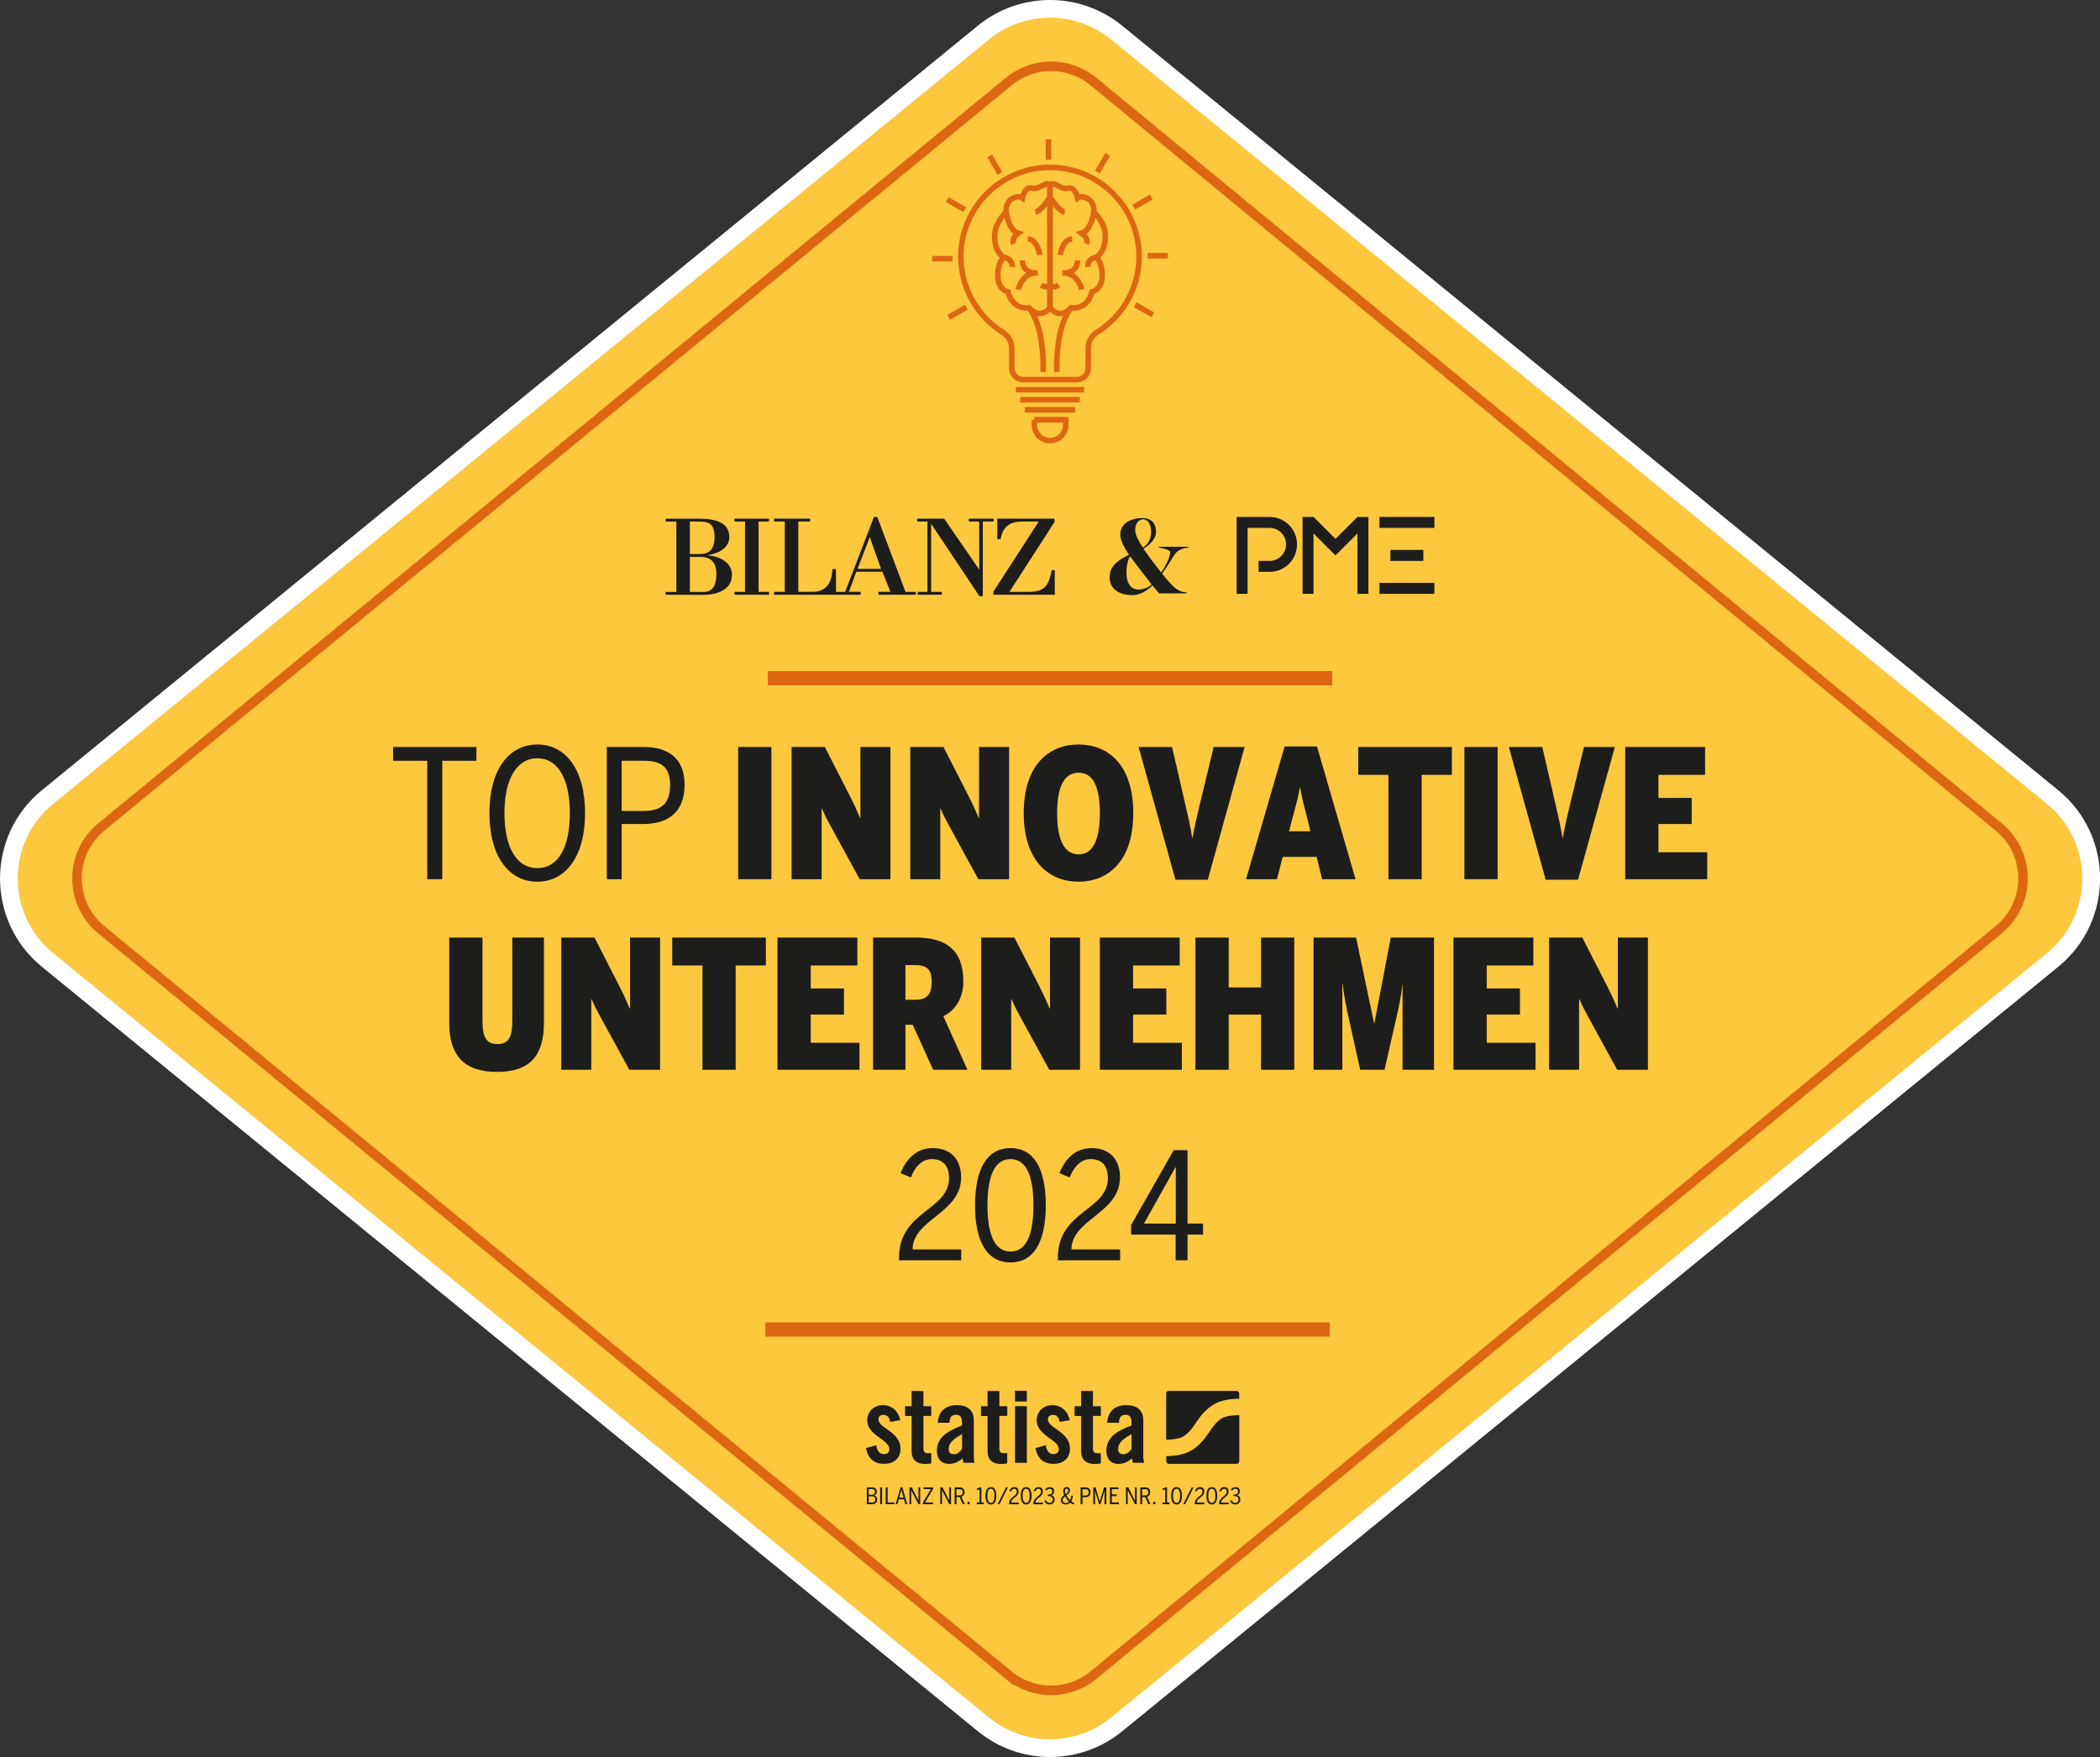 <?xml version="1.0" encoding="UTF-8"?>
<svg id="FUN" xmlns="http://www.w3.org/2000/svg" viewBox="0 0 352.56 295.03">
  <rect x="0" y="0" width="352.56" height="295.03" fill="#333333" stroke="none"/>
  <g>
    <g>
      <path d="m149.03,238.72c-.14-.76-.5-1.18-1.13-1.18-.51,0-.86.26-.86.76,0,1.48,3.71,2.08,3.71,4.91,0,1.7-1.17,2.56-2.77,2.56-1.73,0-2.72-.99-3.02-2.65l1.73-.48c.12.79.41,1.5,1.31,1.5.51,0,.88-.3.88-.83,0-1.64-3.71-2.26-3.71-4.86,0-1.5,1.17-2.54,2.65-2.54s2.6,1.04,2.9,2.53l-1.68.28Z" fill="#1d1d1b" stroke-width="0"/>
      <path d="m151.52,237.72v-1.63h1.1v-2.56h1.98v2.56h1.32v1.63h-1.32v5.48c0,.49.21.78.67.78h.65v1.7c-.27.07-.49.11-.99.11-1.48,0-2.31-.69-2.31-2.14v-5.92h-1.1Z" fill="#1d1d1b" stroke-width="0"/>
      <path d="m157,238.88c.11-1.93,1.33-2.97,3.18-2.97s2.88.85,2.88,2.58v6.09c0,.3.07.69.12,1.01h-1.89c-.02-.26-.09-.51-.11-.74-.74.6-1.36.92-2.31.92-1.34,0-2.01-.92-2.01-2.14,0-2.08,1.38-3.23,4.22-4.31v-.57c0-.79-.32-1.22-.97-1.22-.9,0-1.09.53-1.13,1.34h-1.98Zm4.08,1.89c-1.8,1.02-2.24,1.68-2.24,2.51,0,.62.32.87.92.87.55,0,.99-.41,1.33-.88v-2.49Z" fill="#1d1d1b" stroke-width="0"/>
    </g>
    <g>
      <path d="m164.27,237.72v-1.63h1.1v-2.56h1.98v2.56h1.33v1.63h-1.33v5.48c0,.49.21.78.67.78h.65v1.7c-.27.07-.49.11-.99.11-1.48,0-2.31-.69-2.31-2.14v-5.92h-1.1Z" fill="#1d1d1b" stroke-width="0"/>
      <path d="m169.98,233.51h1.98v1.8h-1.98v-1.8Zm0,2.59h1.98v9.5h-1.98v-9.5Z" fill="#1d1d1b" stroke-width="0"/>
    </g>
    <g>
      <path d="m177.49,238.72c-.14-.76-.5-1.18-1.13-1.18-.51,0-.87.26-.87.76,0,1.48,3.71,2.08,3.71,4.91,0,1.7-1.17,2.56-2.77,2.56-1.73,0-2.72-.99-3.02-2.65l1.73-.48c.12.79.41,1.5,1.31,1.5.51,0,.88-.3.88-.83,0-1.64-3.71-2.26-3.71-4.86,0-1.5,1.17-2.54,2.65-2.54s2.6,1.04,2.9,2.53l-1.68.28Z" fill="#1d1d1b" stroke-width="0"/>
      <path d="m179.98,237.72v-1.63h1.1v-2.56h1.98v2.56h1.33v1.63h-1.33v5.48c0,.49.21.78.67.78h.65v1.7c-.26.07-.49.11-.99.11-1.48,0-2.31-.69-2.31-2.14v-5.92h-1.1Z" fill="#1d1d1b" stroke-width="0"/>
      <path d="m185.46,238.88c.11-1.93,1.33-2.97,3.18-2.97s2.88.85,2.88,2.58v6.09c0,.3.07.69.12,1.01h-1.89c-.02-.26-.09-.51-.11-.74-.74.6-1.36.92-2.31.92-1.34,0-2.01-.92-2.01-2.14,0-2.08,1.38-3.23,4.22-4.31v-.57c0-.79-.32-1.22-.97-1.22-.9,0-1.1.53-1.13,1.34h-1.98Zm4.08,1.89c-1.8,1.02-2.24,1.68-2.24,2.51,0,.62.32.87.92.87.55,0,.99-.41,1.33-.88v-2.49Z" fill="#1d1d1b" stroke-width="0"/>
      <path d="m207.18,233.52h-11.4c-.24,0-.43.19-.43.43v7.77s.04,0,.06,0c0,0,1.84-.04,2.64-.45.98-.51,1.71-1.56,1.71-1.56.18-.27.39-.56.45-.65.07-.09.13-.19.15-.21.02-.02.09-.13.14-.19.04-.06.23-.34.42-.6,0,0,1.11-1.61,2.69-2.42,1.71-.89,3.97-.79,3.97-.79.01,0,.02,0,.04,0v-.89c0-.24-.19-.43-.43-.43m-2.32,4.51c-.98.51-1.7,1.56-1.7,1.56-.19.27-.39.56-.45.65-.06.09-.13.19-.15.21-.02.02-.09.13-.14.19-.04.06-.23.34-.42.6,0,0-1.11,1.6-2.69,2.42-1.64.85-3.78.8-3.95.79v.88c0,.24.19.43.43.43h11.4c.24,0,.43-.19.43-.43v-7.77s-.07.01-.11.01c0,0-1.85.04-2.64.45" fill="#1d1d1b" stroke-width="0"/>
    </g>
  </g>
  <g>
    <g>
      <path d="m176.28,293.54c-4.06,0-8.03-1.42-11.17-3.98L7.98,161.19c-4.12-3.37-6.49-8.36-6.49-13.68s2.37-10.31,6.49-13.68L165.11,5.47c3.14-2.57,7.11-3.98,11.17-3.98s8.03,1.42,11.18,3.98l157.13,128.36c4.12,3.37,6.49,8.35,6.49,13.68s-2.37,10.31-6.49,13.68l-157.13,128.36c-3.15,2.57-7.11,3.98-11.18,3.98Z" fill="#fdc73e" stroke-width="0"/>
      <path d="m176.28,2.97c3.72,0,7.35,1.3,10.24,3.65l157.13,128.36c3.78,3.09,5.94,7.65,5.94,12.53s-2.17,9.44-5.94,12.53l-157.13,128.36c-2.88,2.35-6.52,3.65-10.24,3.65s-7.35-1.3-10.24-3.65L8.92,160.04c-3.78-3.09-5.94-7.65-5.94-12.53s2.17-9.44,5.94-12.53L166.04,6.62c2.88-2.35,6.52-3.65,10.24-3.65m0-2.97c-4.3,0-8.59,1.44-12.12,4.32L7.04,132.68c-9.38,7.66-9.38,22,0,29.66l157.13,128.36c3.53,2.88,7.82,4.32,12.12,4.32s8.59-1.44,12.12-4.32l157.13-128.36c9.38-7.66,9.38-22,0-29.66L188.4,4.32c-3.53-2.88-7.82-4.32-12.12-4.32h0Z" fill="#fff" stroke-width="0"/>
    </g>
    <path d="m169.37,281.29L17.01,156.12c-5.44-4.47-5.44-12.79,0-17.26L169.37,13.68c4.13-3.39,10.07-3.39,14.19,0l152,125.18c5.43,4.47,5.43,12.78,0,17.25l-152,125.18c-4.12,3.39-10.07,3.4-14.19,0Z" fill="none" stroke="#dd6711" stroke-width="1.6"/>
    <line x1="128.49" y1="223.24" x2="223.25" y2="223.24" fill="none" stroke="#dd6711" stroke-width="2.39"/>
    <g>
      <path d="m186.29,96.95c0-1.82,1.27-2.85,3.25-3.8-.49-.73-1.47-2.27-1.47-3.36,0-1.65,1.42-2.8,3.72-2.8,1.54,0,2.29.94,2.29,2.31,0,1.07-.82,2.03-2.11,2.83.93,1.38,1.94,2.69,2.96,3.99.76-1.03,1.53-2.61,1.53-3.34,0-.38-.62-.58-1.87-.84v-.13h4.94v.13c-1.03.11-1.72.45-2.11.89-.42.47-1.45,2.32-2.32,3.5.87,1.03,1.82,2.22,2.4,2.56.64.38.91.53,1.72.6v.15h-4.61l-1.13-1.34c-.87.87-2.07,1.63-3.36,1.63-2.05,0-3.83-.91-3.83-3Zm7.05,1.18c-1.38-1.74-3.03-3.92-3.61-4.72-.4.6-.62,1.65-.62,2.78,0,1.78.8,2.8,1.98,2.8.89,0,1.76-.36,2.25-.85Zm-.09-8.84c0-1.18-.45-2.09-1.38-2.09-.71,0-1.29.71-1.29,1.83,0,.82.64,1.92,1.29,2.91,1.09-.71,1.38-1.63,1.38-2.65Z" fill="#1d1d1b" stroke-width="0"/>
      <g>
        <path d="m120.42,99.55c1.34-.44,2.46-1.34,2.46-3.02,0-.96-.42-1.69-1.06-2.21-.6-.49-1.38-.8-2.17-.96-.27-.05-.55-.09-.82-.11v-.04c1.64-.25,3.61-1.09,3.61-3.04,0-.94-.35-1.6-.89-2.05-1.04-.88-2.81-1.02-4.19-1.02h-5.61v.48h1.8v11.81h-1.8v.48h4.15c1.34,0,3.12.15,4.51-.31m-4.59-11.98c1.54.04,2.83-.18,3.54.52.38.37.6,1.01.6,2.08,0,2.18-.99,2.85-2.44,2.85h-1.7v-5.45Zm0,5.93h1.82c.83,0,1.43.22,1.85.6.56.51.78,1.31.78,2.34,0,1.34-.37,2.94-2.04,2.94h-2.41v-5.89Z" fill="#1d1d1b" stroke-width="0"/>
        <polygon points="127.35 87.57 129.11 87.57 129.11 87.09 123.31 87.09 123.31 87.57 125.08 87.57 125.08 99.38 123.31 99.38 123.31 99.86 129.11 99.86 129.11 99.38 127.35 99.38 127.35 87.57" fill="#1d1d1b" stroke-width="0"/>
        <polygon points="165 87.57 166.82 87.57 166.82 87.09 162.64 87.09 162.64 87.57 164.39 87.57 164.41 95.43 164.41 95.66 158.51 87.09 153.97 87.09 153.97 87.57 155.71 87.57 155.71 99.38 154.06 99.38 154.06 99.86 158.11 99.86 158.11 99.38 156.32 99.38 156.32 87.95 156.65 88.44 164.43 100.11 165 100.11 165 87.57" fill="#1d1d1b" stroke-width="0"/>
        <path d="m177.07,95.75h-.51c-.47,2.41-1.04,3.63-3.78,3.63h-3.31l7.58-11.75v-.54h-9.61v3.44s.54,0,.54,0c.33-1.83,1.21-2.56,2.37-2.83.57-.13,1.26-.13,1.92-.13h2.12l-.15.24-7.46,11.53v.52h10.3v-4.11Z" fill="#1d1d1b" stroke-width="0"/>
        <path d="m153.73,99.38h-1.71l-4.74-12.58h-.55l-4.84,12.58h-1.53l-.02-3.58v-.24h-.59c-.08,2.2-.94,3.82-3.36,3.82h-2.37v-11.81h1.99v-.48h-6.06v.48h1.8v11.81h-1.8v.48h14.54v-.48h-1.98l1.26-3.38h4.38l.09.24,1.25,3.14h-2.01v.48h6.28v-.48Zm-7.71-9.19l1.9,5.33h-3.95l2.05-5.33Z" fill="#1d1d1b" stroke-width="0"/>
      </g>
      <g>
        <rect x="231.59" y="86.8" width="9.22" height="1.84" fill="#1d1d1b" stroke-width="0"/>
        <rect x="233.43" y="92.34" width="5.53" height="1.84" fill="#1d1d1b" stroke-width="0"/>
        <rect x="231.59" y="97.87" width="9.22" height="1.84" fill="#1d1d1b" stroke-width="0"/>
        <g>
          <path d="m213.14,96.02h-1.84v-1.84h1.84c1.53,0,2.77-1.24,2.77-2.77s-1.24-2.77-2.77-2.77h-3.69v11.07h-1.84v-12.91h5.53c2.55,0,4.61,2.06,4.61,4.61s-2.06,4.61-4.61,4.61" fill="#1d1d1b" stroke-width="0"/>
          <polygon points="218.68 99.71 220.52 99.71 220.52 89.57 224.21 93.26 227.9 89.57 227.9 99.71 229.74 99.71 229.74 86.8 227.9 86.8 224.21 90.49 220.52 86.8 218.68 86.8 218.68 99.71" fill="#1d1d1b" stroke-width="0"/>
        </g>
      </g>
    </g>
    <g>
      <path d="m71.73,127.74h-5.73v-2.31h13.98v2.31h-5.73v19.89h-2.52v-19.89Z" fill="#1d1d1b" stroke-width="0"/>
      <path d="m82.17,136.53c0-7.47,3.39-11.52,8.04-11.52s8.01,4.05,8.01,11.52-3.39,11.52-8.01,11.52-8.04-4.05-8.04-11.52Zm13.5,0c0-5.88-2.1-9.21-5.46-9.21s-5.52,3.33-5.52,9.21,2.1,9.24,5.52,9.24,5.46-3.36,5.46-9.24Z" fill="#1d1d1b" stroke-width="0"/>
      <path d="m101.88,125.43h6.21c4.05,0,6.84,1.86,6.84,6.33,0,4.92-3.09,6.6-6.99,6.6h-3.57v9.27h-2.49v-22.2Zm6.15,10.74c2.94,0,4.47-1.2,4.47-4.32s-1.5-4.11-4.5-4.11h-3.63v8.43h3.66Z" fill="#1d1d1b" stroke-width="0"/>
      <path d="m123.93,125.43h5.58v22.2h-5.58v-22.2Z" fill="#1d1d1b" stroke-width="0"/>
      <path d="m132.9,125.43h5.58l4.17,8.16c.69,1.35.99,1.98,1.74,3.75h.06v-11.91h5.04v22.2h-5.16l-4.92-9c-.54-.99-.84-1.53-1.41-2.85h-.06v11.85h-5.04v-22.2Z" fill="#1d1d1b" stroke-width="0"/>
      <path d="m152.82,125.43h5.58l4.17,8.16c.69,1.35.99,1.98,1.74,3.75h.06v-11.91h5.04v22.2h-5.16l-4.92-9c-.54-.99-.84-1.53-1.41-2.85h-.06v11.85h-5.04v-22.2Z" fill="#1d1d1b" stroke-width="0"/>
      <path d="m171.87,136.53c0-8.19,4.32-11.52,9.21-11.52s9.18,3.33,9.18,11.52-4.32,11.52-9.18,11.52-9.21-3.33-9.21-11.52Zm12.78,0c0-4.44-1.14-6.78-3.57-6.78s-3.6,2.34-3.6,6.78,1.17,6.93,3.6,6.93,3.57-2.49,3.57-6.93Z" fill="#1d1d1b" stroke-width="0"/>
      <path d="m191.16,125.43h5.61l2.25,9.75c.45,1.89.75,3.24,1.14,5.49h.06c.39-2.19.72-3.54,1.17-5.43l2.37-9.81h5.19l-6.18,22.29h-5.43l-6.18-22.29Z" fill="#1d1d1b" stroke-width="0"/>
      <path d="m214.38,147.63h-5.19l6.48-22.29h5.43l6.48,22.29h-5.61l-.93-3.75h-5.7l-.96,3.75Zm5.22-9.72c-.54-2.19-.99-3.63-1.32-5.67h-.06c-.33,2.07-.81,3.45-1.38,5.67l-.42,1.68h3.57l-.39-1.68Z" fill="#1d1d1b" stroke-width="0"/>
      <path d="m233.1,130.11h-5.07v-4.68h15.72v4.68h-5.07v17.52h-5.58v-17.52Z" fill="#1d1d1b" stroke-width="0"/>
      <path d="m245.85,125.43h5.58v22.2h-5.58v-22.2Z" fill="#1d1d1b" stroke-width="0"/>
      <path d="m253.32,125.43h5.61l2.25,9.75c.45,1.89.75,3.24,1.14,5.49h.06c.39-2.19.72-3.54,1.17-5.43l2.37-9.81h5.19l-6.18,22.29h-5.43l-6.18-22.29Z" fill="#1d1d1b" stroke-width="0"/>
      <path d="m272.85,125.43h13.41v4.68h-7.83v3.87h5.58v4.38h-5.58v4.74h8.19v4.53h-13.77v-22.2Z" fill="#1d1d1b" stroke-width="0"/>
      <path d="m75.42,171.77v-14.34h5.58v14.07c0,2.79.75,3.81,2.52,3.81s2.49-1.05,2.49-3.78v-14.1h5.31v14.31c0,5.43-2.28,8.25-7.89,8.25s-8.01-2.88-8.01-8.22Z" fill="#1d1d1b" stroke-width="0"/>
      <path d="m94.23,157.43h5.58l4.17,8.16c.69,1.35.99,1.98,1.74,3.75h.06v-11.91h5.04v22.2h-5.16l-4.92-9c-.54-.99-.84-1.53-1.41-2.85h-.06v11.85h-5.04v-22.2Z" fill="#1d1d1b" stroke-width="0"/>
      <path d="m117.93,162.11h-5.07v-4.68h15.72v4.68h-5.07v17.52h-5.58v-17.52Z" fill="#1d1d1b" stroke-width="0"/>
      <path d="m130.53,157.43h13.41v4.68h-7.83v3.87h5.58v4.38h-5.58v4.74h8.19v4.53h-13.77v-22.2Z" fill="#1d1d1b" stroke-width="0"/>
      <path d="m146.58,157.43h7.23c4.86,0,7.92,1.98,7.92,7.32,0,2.76-1.26,4.89-3.36,5.88l4.05,9h-5.76l-3.42-7.56h-1.23v7.56h-5.43v-22.2Zm7.08,10.44c1.86,0,2.76-.81,2.76-3s-.9-2.82-2.76-2.82h-1.65v5.82h1.65Z" fill="#1d1d1b" stroke-width="0"/>
      <path d="m164.73,157.43h5.58l4.17,8.16c.69,1.35.99,1.98,1.74,3.75h.06v-11.91h5.04v22.2h-5.16l-4.92-9c-.54-.99-.84-1.53-1.41-2.85h-.06v11.85h-5.04v-22.2Z" fill="#1d1d1b" stroke-width="0"/>
      <path d="m184.65,157.43h13.41v4.68h-7.83v3.87h5.58v4.38h-5.58v4.74h8.19v4.53h-13.77v-22.2Z" fill="#1d1d1b" stroke-width="0"/>
      <path d="m200.7,157.43h5.58v8.37h5.43v-8.37h5.58v22.2h-5.58v-9.27h-5.43v9.27h-5.58v-22.2Z" fill="#1d1d1b" stroke-width="0"/>
      <path d="m220.53,157.43h7.14l3.03,14.46h.03l2.76-14.46h7.26v22.2h-5.28v-14.31h-.06c-.06,1.56-.69,4.29-.93,5.37l-2.04,8.94h-4.08l-1.98-8.91c-.15-.69-.84-3.9-.96-5.55h-.06v14.46h-4.83v-22.2Z" fill="#1d1d1b" stroke-width="0"/>
      <path d="m244.02,157.43h13.41v4.68h-7.83v3.87h5.58v4.38h-5.58v4.74h8.19v4.53h-13.77v-22.2Z" fill="#1d1d1b" stroke-width="0"/>
      <path d="m260.07,157.43h5.58l4.17,8.16c.69,1.35.99,1.98,1.74,3.75h.06v-11.91h5.04v22.2h-5.16l-4.92-9c-.54-.99-.84-1.53-1.41-2.85h-.06v11.85h-5.04v-22.2Z" fill="#1d1d1b" stroke-width="0"/>
      <path d="m150.93,211.23c0-8,8.4-7.87,8.4-13.45,0-2-1-3.15-2.85-3.15-1.65,0-2.8,1.17-3.57,3.07l-1.72-.72c1.07-2.6,2.82-4.2,5.42-4.2,3.07,0,4.75,1.97,4.75,4.9,0,6.07-8.12,7.02-8.15,12.12h8.17v1.82h-10.45v-.4Z" fill="#1d1d1b" stroke-width="0"/>
      <path d="m163.7,202.38c0-6.22,2.07-9.6,5.95-9.6s5.92,3.37,5.92,9.6-2.05,9.6-5.92,9.6-5.95-3.37-5.95-9.6Zm9.8,0c0-5.42-1.45-7.75-3.85-7.75s-3.87,2.32-3.87,7.75,1.45,7.77,3.87,7.77,3.85-2.35,3.85-7.77Z" fill="#1d1d1b" stroke-width="0"/>
      <path d="m177.6,211.23c0-8,8.4-7.87,8.4-13.45,0-2-1-3.15-2.85-3.15-1.65,0-2.8,1.17-3.57,3.07l-1.72-.72c1.07-2.6,2.82-4.2,5.42-4.2,3.07,0,4.75,1.97,4.75,4.9,0,6.07-8.12,7.02-8.15,12.12h8.17v1.82h-10.45v-.4Z" fill="#1d1d1b" stroke-width="0"/>
      <path d="m197.37,207.3h-7.47v-1.6l7.15-12.57h2.32v12.32h2.6v1.85h-2.6v4.32h-2v-4.32Zm.03-1.85v-9.5h-.03l-5.32,9.5h5.35Z" fill="#1d1d1b" stroke-width="0"/>
    </g>
    <line x1="128.9" y1="113.88" x2="223.66" y2="113.88" fill="none" stroke="#dd6711" stroke-width="2.39"/>
    <g>
      <g>
        <g>
          <path d="m176.28,36.55v15.12s-1.56,2.19-3.53,0c0,0-2.67.53-3.53-2.67,0,0-1.72-.32-1.71-2.83,0-1.03.26-2.12.96-2.98,0,0-1.67-.97-1.46-3.91.15-2.07,1.91-3.67,1.91-3.67,0,0-.16-1.56.94-2.22,1.13-.68,1.78-.16,1.78-.16,0,0,.41-1.97,1.62-1.63s2.42-1.31,3.03-.52v5.47Z" fill="none" stroke="#dd6711" stroke-miterlimit="10" stroke-width=".93"/>
          <path d="m170.94,48.63s.66-2.95,3.23-2.8c0,0-2.43.27-2.53-2.1" fill="none" stroke="#dd6711" stroke-miterlimit="10" stroke-width=".93"/>
          <path d="m168.92,35.6s.45,3.14,2.02,3.56c0,0-1.21.89-.76,1.78" fill="none" stroke="#dd6711" stroke-miterlimit="10" stroke-width=".93"/>
          <path d="m176.28,33.11s-1.46,2.37-2.47,2.49" fill="none" stroke="#dd6711" stroke-miterlimit="10" stroke-width=".93"/>
          <path d="m174.57,42.83s-.35-2.63-2.02-2.71" fill="none" stroke="#dd6711" stroke-miterlimit="10" stroke-width=".93"/>
          <path d="m168.47,43.19s1.56.17,1.46,1.63" fill="none" stroke="#dd6711" stroke-miterlimit="10" stroke-width=".93"/>
          <path d="m176.28,47.87s-.4.65-1.46,0" fill="none" stroke="#dd6711" stroke-miterlimit="10" stroke-width=".93"/>
        </g>
        <g>
          <path d="m176.28,36.55v15.12s1.56,2.19,3.53,0c0,0,2.67.53,3.53-2.67,0,0,1.72-.32,1.71-2.83,0-1.03-.26-2.12-.96-2.98,0,0,1.67-.97,1.46-3.91-.15-2.07-1.91-3.67-1.91-3.67,0,0,.16-1.56-.94-2.22-1.13-.68-1.78-.16-1.78-.16,0,0-.41-1.97-1.62-1.63s-2.42-1.31-3.03-.52v5.47Z" fill="none" stroke="#dd6711" stroke-miterlimit="10" stroke-width=".93"/>
          <path d="m181.62,48.63s-.66-2.95-3.23-2.8c0,0,2.43.27,2.53-2.1" fill="none" stroke="#dd6711" stroke-miterlimit="10" stroke-width=".93"/>
          <path d="m183.64,35.6s-.45,3.14-2.02,3.56c0,0,1.21.89.76,1.78" fill="none" stroke="#dd6711" stroke-miterlimit="10" stroke-width=".93"/>
          <path d="m176.28,33.11s1.46,2.37,2.47,2.49" fill="none" stroke="#dd6711" stroke-miterlimit="10" stroke-width=".93"/>
          <path d="m177.99,42.83s.35-2.63,2.02-2.71" fill="none" stroke="#dd6711" stroke-miterlimit="10" stroke-width=".93"/>
          <path d="m184.09,43.19s-1.56.17-1.46,1.63" fill="none" stroke="#dd6711" stroke-miterlimit="10" stroke-width=".93"/>
          <path d="m176.28,47.87s.4.65,1.46,0" fill="none" stroke="#dd6711" stroke-miterlimit="10" stroke-width=".93"/>
        </g>
      </g>
      <g>
        <path d="m182.7,61.82h0c0,1.07-.87,1.93-1.93,1.93h-8.98c-1.07,0-1.93-.87-1.93-1.93v-3.31c0-1.09-.55-2.11-1.47-2.68-4.24-2.65-7.08-7.39-7.08-12.76,0-8.13,6.61-14.84,14.73-14.96,8.37-.13,15.2,6.62,15.2,14.97,0,5.36-2.82,10.07-7.06,12.71-.92.57-1.47,1.6-1.47,2.68l-.02,3.36Z" fill="none" stroke="#dd6711" stroke-miterlimit="10" stroke-width=".93"/>
        <line x1="170.55" y1="65.44" x2="182.01" y2="65.44" fill="none" stroke="#dd6711" stroke-miterlimit="10" stroke-width=".93"/>
        <line x1="171.28" y1="67.12" x2="181.28" y2="67.12" fill="none" stroke="#dd6711" stroke-miterlimit="10" stroke-width=".93"/>
        <line x1="172.06" y1="68.81" x2="180.5" y2="68.81" fill="none" stroke="#dd6711" stroke-miterlimit="10" stroke-width=".93"/>
        <line x1="173.65" y1="70.49" x2="178.91" y2="70.49" fill="none" stroke="#dd6711" stroke-miterlimit="10" stroke-width=".93"/>
        <path d="m173.65,70.49h5.27v.86c0,1.45-1.18,2.63-2.63,2.63h0c-1.45,0-2.63-1.18-2.63-2.63v-.86h0Z" fill="none" stroke="#dd6711" stroke-miterlimit="10" stroke-width=".93"/>
      </g>
      <g>
        <path d="m175.12,62.47s.41-7.13-2.3-10.67" fill="none" stroke="#dd6711" stroke-miterlimit="10" stroke-width=".93"/>
        <path d="m177.44,62.47s-.41-7.13,2.3-10.67" fill="none" stroke="#dd6711" stroke-miterlimit="10" stroke-width=".93"/>
      </g>
      <g>
        <line x1="156.5" y1="43.43" x2="159.91" y2="43.43" fill="none" stroke="#dd6711" stroke-miterlimit="10" stroke-width=".93"/>
        <line x1="159.27" y1="53.29" x2="162.22" y2="51.58" fill="none" stroke="#dd6711" stroke-miterlimit="10" stroke-width=".93"/>
        <line x1="193.54" y1="52.86" x2="190.58" y2="51.16" fill="none" stroke="#dd6711" stroke-miterlimit="10" stroke-width=".93"/>
        <line x1="196.06" y1="42.94" x2="192.65" y2="42.94" fill="none" stroke="#dd6711" stroke-miterlimit="10" stroke-width=".93"/>
        <line x1="193.29" y1="33.08" x2="190.34" y2="34.79" fill="none" stroke="#dd6711" stroke-miterlimit="10" stroke-width=".93"/>
        <line x1="185.96" y1="25.93" x2="184.25" y2="28.88" fill="none" stroke="#dd6711" stroke-miterlimit="10" stroke-width=".93"/>
        <line x1="176.03" y1="23.4" x2="176.03" y2="26.81" fill="none" stroke="#dd6711" stroke-miterlimit="10" stroke-width=".93"/>
        <line x1="166.17" y1="26.17" x2="167.88" y2="29.13" fill="none" stroke="#dd6711" stroke-miterlimit="10" stroke-width=".93"/>
        <line x1="159.02" y1="33.51" x2="161.98" y2="35.21" fill="none" stroke="#dd6711" stroke-miterlimit="10" stroke-width=".93"/>
      </g>
    </g>
    <g>
      <g>
        <path d="m149.46,238.75c-.14-.76-.5-1.18-1.13-1.18-.51,0-.86.26-.86.76,0,1.48,3.71,2.08,3.71,4.91,0,1.7-1.17,2.56-2.77,2.56-1.73,0-2.72-.99-3.02-2.65l1.73-.48c.12.79.41,1.5,1.31,1.5.51,0,.88-.3.88-.83,0-1.64-3.71-2.26-3.71-4.86,0-1.5,1.17-2.54,2.65-2.54s2.6,1.04,2.9,2.53l-1.68.28Z" fill="#1d1d1b" stroke-width="0"/>
        <path d="m151.95,237.75v-1.63h1.1v-2.56h1.98v2.56h1.32v1.63h-1.32v5.48c0,.49.21.78.67.78h.65v1.7c-.27.07-.49.11-.99.11-1.48,0-2.31-.69-2.31-2.14v-5.92h-1.1Z" fill="#1d1d1b" stroke-width="0"/>
        <path d="m157.43,238.91c.11-1.93,1.33-2.97,3.18-2.97s2.88.85,2.88,2.58v6.09c0,.3.07.69.12,1.01h-1.89c-.02-.26-.09-.51-.11-.74-.74.6-1.36.92-2.31.92-1.34,0-2.01-.92-2.01-2.14,0-2.08,1.38-3.23,4.22-4.31v-.57c0-.79-.32-1.22-.97-1.22-.9,0-1.09.53-1.13,1.34h-1.98Zm4.08,1.89c-1.8,1.02-2.24,1.68-2.24,2.51,0,.62.32.87.92.87.55,0,.99-.41,1.33-.88v-2.49Z" fill="#1d1d1b" stroke-width="0"/>
      </g>
      <g>
        <path d="m164.7,237.75v-1.63h1.1v-2.56h1.98v2.56h1.33v1.63h-1.33v5.48c0,.49.21.78.67.78h.65v1.7c-.27.07-.49.11-.99.11-1.48,0-2.31-.69-2.31-2.14v-5.92h-1.1Z" fill="#1d1d1b" stroke-width="0"/>
        <path d="m170.41,233.53h1.98v1.8h-1.98v-1.8Zm0,2.59h1.98v9.5h-1.98v-9.5Z" fill="#1d1d1b" stroke-width="0"/>
      </g>
      <g>
        <path d="m177.92,238.75c-.14-.76-.5-1.18-1.13-1.18-.51,0-.87.26-.87.76,0,1.48,3.71,2.08,3.71,4.91,0,1.7-1.17,2.56-2.77,2.56-1.73,0-2.72-.99-3.02-2.65l1.73-.48c.12.79.41,1.5,1.31,1.5.51,0,.88-.3.88-.83,0-1.64-3.71-2.26-3.71-4.86,0-1.5,1.17-2.54,2.65-2.54s2.6,1.04,2.9,2.53l-1.68.28Z" fill="#1d1d1b" stroke-width="0"/>
        <path d="m180.41,237.75v-1.63h1.1v-2.56h1.98v2.56h1.33v1.63h-1.33v5.48c0,.49.21.78.67.78h.65v1.7c-.26.07-.49.11-.99.11-1.48,0-2.31-.69-2.31-2.14v-5.92h-1.1Z" fill="#1d1d1b" stroke-width="0"/>
        <path d="m185.88,238.91c.11-1.93,1.33-2.97,3.18-2.97s2.88.85,2.88,2.58v6.09c0,.3.07.69.12,1.01h-1.89c-.02-.26-.09-.51-.11-.74-.74.6-1.36.92-2.31.92-1.34,0-2.01-.92-2.01-2.14,0-2.08,1.38-3.23,4.22-4.31v-.57c0-.79-.32-1.22-.97-1.22-.9,0-1.1.53-1.13,1.34h-1.98Zm4.08,1.89c-1.8,1.02-2.24,1.68-2.24,2.51,0,.62.32.87.92.87.55,0,.99-.41,1.33-.88v-2.49Z" fill="#1d1d1b" stroke-width="0"/>
        <path d="m207.61,233.55h-11.4c-.24,0-.43.19-.43.43v7.77s.04,0,.06,0c0,0,1.84-.04,2.64-.45.98-.51,1.71-1.56,1.71-1.56.18-.27.39-.56.45-.65.07-.09.13-.19.15-.21.02-.02.09-.13.14-.19.04-.06.23-.34.42-.6,0,0,1.11-1.61,2.69-2.42,1.71-.89,3.97-.79,3.97-.79.01,0,.02,0,.04,0v-.89c0-.24-.19-.43-.43-.43m-2.32,4.51c-.98.51-1.7,1.56-1.7,1.56-.19.27-.39.56-.45.65-.06.09-.13.19-.15.21-.02.02-.09.13-.14.19-.04.06-.23.34-.42.6,0,0-1.11,1.6-2.69,2.42-1.64.85-3.78.8-3.95.79v.88c0,.24.19.43.43.43h11.4c.24,0,.43-.19.43-.43v-7.77s-.07.01-.11.01c0,0-1.85.04-2.64.45" fill="#1d1d1b" stroke-width="0"/>
      </g>
    </g>
    <g>
      <path d="m145.53,249.75h.82c.54,0,.85.23.85.71,0,.4-.22.58-.45.64h0c.29.07.52.26.52.7,0,.5-.33.77-.86.77h-.89v-2.82Zm.8,1.24c.36,0,.56-.14.56-.48s-.16-.48-.55-.48h-.5v.95h.49Zm.08,1.3c.39,0,.56-.18.56-.52,0-.39-.23-.52-.62-.52h-.5v1.04h.56Z" fill="#1d1d1b" stroke-width="0"/>
      <path d="m147.77,249.75h.32v2.82h-.32v-2.82Z" fill="#1d1d1b" stroke-width="0"/>
      <path d="m148.7,249.75h.32v2.53h1.12v.29h-1.44v-2.82Z" fill="#1d1d1b" stroke-width="0"/>
      <path d="m150.66,252.57h-.3l.83-2.83h.3l.83,2.83h-.32l-.22-.81h-.88l-.23.81Zm.91-1.52c-.1-.33-.17-.6-.24-.87h0c-.07.27-.14.53-.24.86l-.12.44h.72l-.12-.43Z" fill="#1d1d1b" stroke-width="0"/>
      <path d="m152.7,249.75h.37l.88,1.73c.1.19.16.3.25.5h0v-2.23h.29v2.82h-.29l-.95-1.82c-.11-.21-.16-.31-.27-.53h0v2.35h-.29v-2.82Z" fill="#1d1d1b" stroke-width="0"/>
      <path d="m154.93,252.33l1.35-2.29h-1.26v-.29h1.63v.24l-1.34,2.29h1.34v.29h-1.72v-.24Z" fill="#1d1d1b" stroke-width="0"/>
      <path d="m157.87,249.75h.37l.88,1.73c.1.19.16.3.25.5h0v-2.23h.29v2.82h-.29l-.95-1.82c-.11-.21-.16-.31-.27-.53h0v2.35h-.29v-2.82Z" fill="#1d1d1b" stroke-width="0"/>
      <path d="m160.27,249.75h.8c.55,0,.86.26.86.8,0,.45-.24.69-.53.76l.57,1.26h-.33l-.55-1.2h-.5v1.2h-.32v-2.82Zm.78,1.35c.37,0,.57-.14.57-.54,0-.37-.19-.51-.57-.51h-.47v1.05h.47Z" fill="#1d1d1b" stroke-width="0"/>
      <path d="m162.43,252.18h.36v.4h-.36v-.4Z" fill="#1d1d1b" stroke-width="0"/>
      <path d="m164,252.29h.45v-2.21c-.12.07-.31.13-.45.13v-.28c.19,0,.35-.07.46-.18h.3v2.54h.4v.28h-1.17v-.28Z" fill="#1d1d1b" stroke-width="0"/>
      <path d="m165.45,251.16c0-.95.32-1.46.91-1.46s.9.51.9,1.46-.31,1.46-.9,1.46-.91-.52-.91-1.46Zm1.5,0c0-.83-.22-1.18-.59-1.18s-.59.35-.59,1.18.22,1.19.59,1.19.59-.36.59-1.19Z" fill="#1d1d1b" stroke-width="0"/>
      <path d="m168.89,249.75h.32l-1.4,2.82h-.32l1.4-2.82Z" fill="#1d1d1b" stroke-width="0"/>
      <path d="m169.42,252.51c0-1.22,1.28-1.2,1.28-2.05,0-.31-.15-.48-.43-.48-.25,0-.43.18-.55.47l-.26-.11c.16-.4.43-.64.83-.64.47,0,.72.3.72.75,0,.93-1.24,1.07-1.24,1.85h1.25v.28h-1.59v-.06Z" fill="#1d1d1b" stroke-width="0"/>
      <path d="m171.37,251.16c0-.95.32-1.46.91-1.46s.9.51.9,1.46-.31,1.46-.9,1.46-.91-.52-.91-1.46Zm1.5,0c0-.83-.22-1.18-.59-1.18s-.59.35-.59,1.18.22,1.19.59,1.19.59-.36.59-1.19Z" fill="#1d1d1b" stroke-width="0"/>
      <path d="m173.49,252.51c0-1.22,1.28-1.2,1.28-2.05,0-.31-.15-.48-.43-.48-.25,0-.43.18-.55.47l-.26-.11c.16-.4.43-.64.83-.64.47,0,.72.3.72.75,0,.93-1.24,1.07-1.24,1.85h1.25v.28h-1.59v-.06Z" fill="#1d1d1b" stroke-width="0"/>
      <path d="m175.33,252l.27-.11c.13.34.33.46.6.46.34,0,.54-.22.54-.54,0-.39-.21-.6-.73-.6h-.1v-.26h.16c.43,0,.6-.19.6-.53,0-.25-.12-.44-.45-.44-.24,0-.42.13-.55.32l-.22-.15c.19-.27.46-.45.81-.45.5,0,.72.32.72.69,0,.36-.2.59-.46.67.31.1.53.32.53.74,0,.48-.33.81-.84.81-.47,0-.73-.24-.88-.62Z" fill="#1d1d1b" stroke-width="0"/>
      <path d="m178.1,251.91c0-.41.27-.67.57-.88-.11-.22-.17-.44-.17-.68,0-.37.21-.66.6-.66s.53.25.53.54c0,.39-.28.63-.6.84.06.11.13.21.21.33.13.18.26.37.39.51.11-.21.18-.48.21-.77h.29c-.04.35-.14.69-.29.95.16.14.32.22.46.22v.28c-.24,0-.44-.1-.65-.27-.18.18-.41.29-.71.29-.56,0-.84-.27-.84-.72Zm1.35.25c-.14-.16-.29-.36-.45-.58-.08-.11-.15-.21-.21-.32-.22.17-.38.37-.38.63,0,.3.17.48.53.48.2,0,.37-.07.5-.21Zm-.11-1.9c0-.17-.07-.3-.25-.3-.2,0-.3.15-.3.38,0,.18.05.34.13.53.23-.16.42-.34.42-.61Z" fill="#1d1d1b" stroke-width="0"/>
      <path d="m181.42,249.75h.79c.52,0,.87.24.87.81,0,.62-.39.84-.89.84h-.45v1.18h-.32v-2.82Zm.78,1.37c.37,0,.57-.15.57-.55,0-.38-.19-.52-.57-.52h-.46v1.07h.47Z" fill="#1d1d1b" stroke-width="0"/>
      <path d="m183.53,249.75h.4l.71,2.38h0l.7-2.38h.4v2.82h-.31v-2.31h0c-.03.18-.12.48-.19.72l-.48,1.59h-.25l-.48-1.6c-.07-.22-.15-.52-.19-.71h0v2.32h-.29v-2.82Z" fill="#1d1d1b" stroke-width="0"/>
      <path d="m186.34,249.75h1.44v.29h-1.12v.89h.82v.29h-.82v1.06h1.19v.29h-1.51v-2.82Z" fill="#1d1d1b" stroke-width="0"/>
      <path d="m189.05,249.75h.37l.88,1.73c.1.19.16.3.25.5h0v-2.23h.29v2.82h-.29l-.95-1.82c-.11-.21-.16-.31-.27-.53h0v2.35h-.29v-2.82Z" fill="#1d1d1b" stroke-width="0"/>
      <path d="m191.44,249.75h.8c.55,0,.86.26.86.8,0,.45-.24.69-.53.76l.57,1.26h-.33l-.55-1.2h-.5v1.2h-.32v-2.82Zm.78,1.35c.37,0,.57-.14.57-.54,0-.37-.19-.51-.57-.51h-.47v1.05h.47Z" fill="#1d1d1b" stroke-width="0"/>
      <path d="m193.6,252.18h.36v.4h-.36v-.4Z" fill="#1d1d1b" stroke-width="0"/>
      <path d="m195.17,252.29h.45v-2.21c-.12.07-.31.13-.45.13v-.28c.19,0,.35-.07.46-.18h.3v2.54h.4v.28h-1.17v-.28Z" fill="#1d1d1b" stroke-width="0"/>
      <path d="m196.62,251.16c0-.95.32-1.46.91-1.46s.9.51.9,1.46-.31,1.46-.9,1.46-.91-.52-.91-1.46Zm1.5,0c0-.83-.22-1.18-.59-1.18s-.59.35-.59,1.18.22,1.19.59,1.19.59-.36.59-1.19Z" fill="#1d1d1b" stroke-width="0"/>
      <path d="m200.06,249.75h.32l-1.4,2.82h-.32l1.4-2.82Z" fill="#1d1d1b" stroke-width="0"/>
      <path d="m200.59,252.51c0-1.22,1.28-1.2,1.28-2.05,0-.31-.15-.48-.43-.48-.25,0-.43.18-.55.47l-.26-.11c.16-.4.43-.64.83-.64.47,0,.72.3.72.75,0,.93-1.24,1.07-1.24,1.85h1.25v.28h-1.59v-.06Z" fill="#1d1d1b" stroke-width="0"/>
      <path d="m202.54,251.16c0-.95.32-1.46.91-1.46s.9.51.9,1.46-.31,1.46-.9,1.46-.91-.52-.91-1.46Zm1.5,0c0-.83-.22-1.18-.59-1.18s-.59.35-.59,1.18.22,1.19.59,1.19.59-.36.59-1.19Z" fill="#1d1d1b" stroke-width="0"/>
      <path d="m204.67,252.51c0-1.22,1.28-1.2,1.28-2.05,0-.31-.15-.48-.43-.48-.25,0-.43.18-.55.47l-.26-.11c.16-.4.43-.64.83-.64.47,0,.72.3.72.75,0,.93-1.24,1.07-1.24,1.85h1.25v.28h-1.59v-.06Z" fill="#1d1d1b" stroke-width="0"/>
      <path d="m206.51,252l.27-.11c.13.34.33.46.6.46.34,0,.54-.22.54-.54,0-.39-.21-.6-.73-.6h-.1v-.26h.16c.43,0,.6-.19.6-.53,0-.25-.12-.44-.45-.44-.24,0-.42.13-.55.32l-.22-.15c.19-.27.46-.45.81-.45.5,0,.72.32.72.69,0,.36-.2.59-.46.67.31.1.53.32.53.74,0,.48-.33.81-.84.81-.47,0-.73-.24-.88-.62Z" fill="#1d1d1b" stroke-width="0"/>
    </g>
  </g>
</svg>